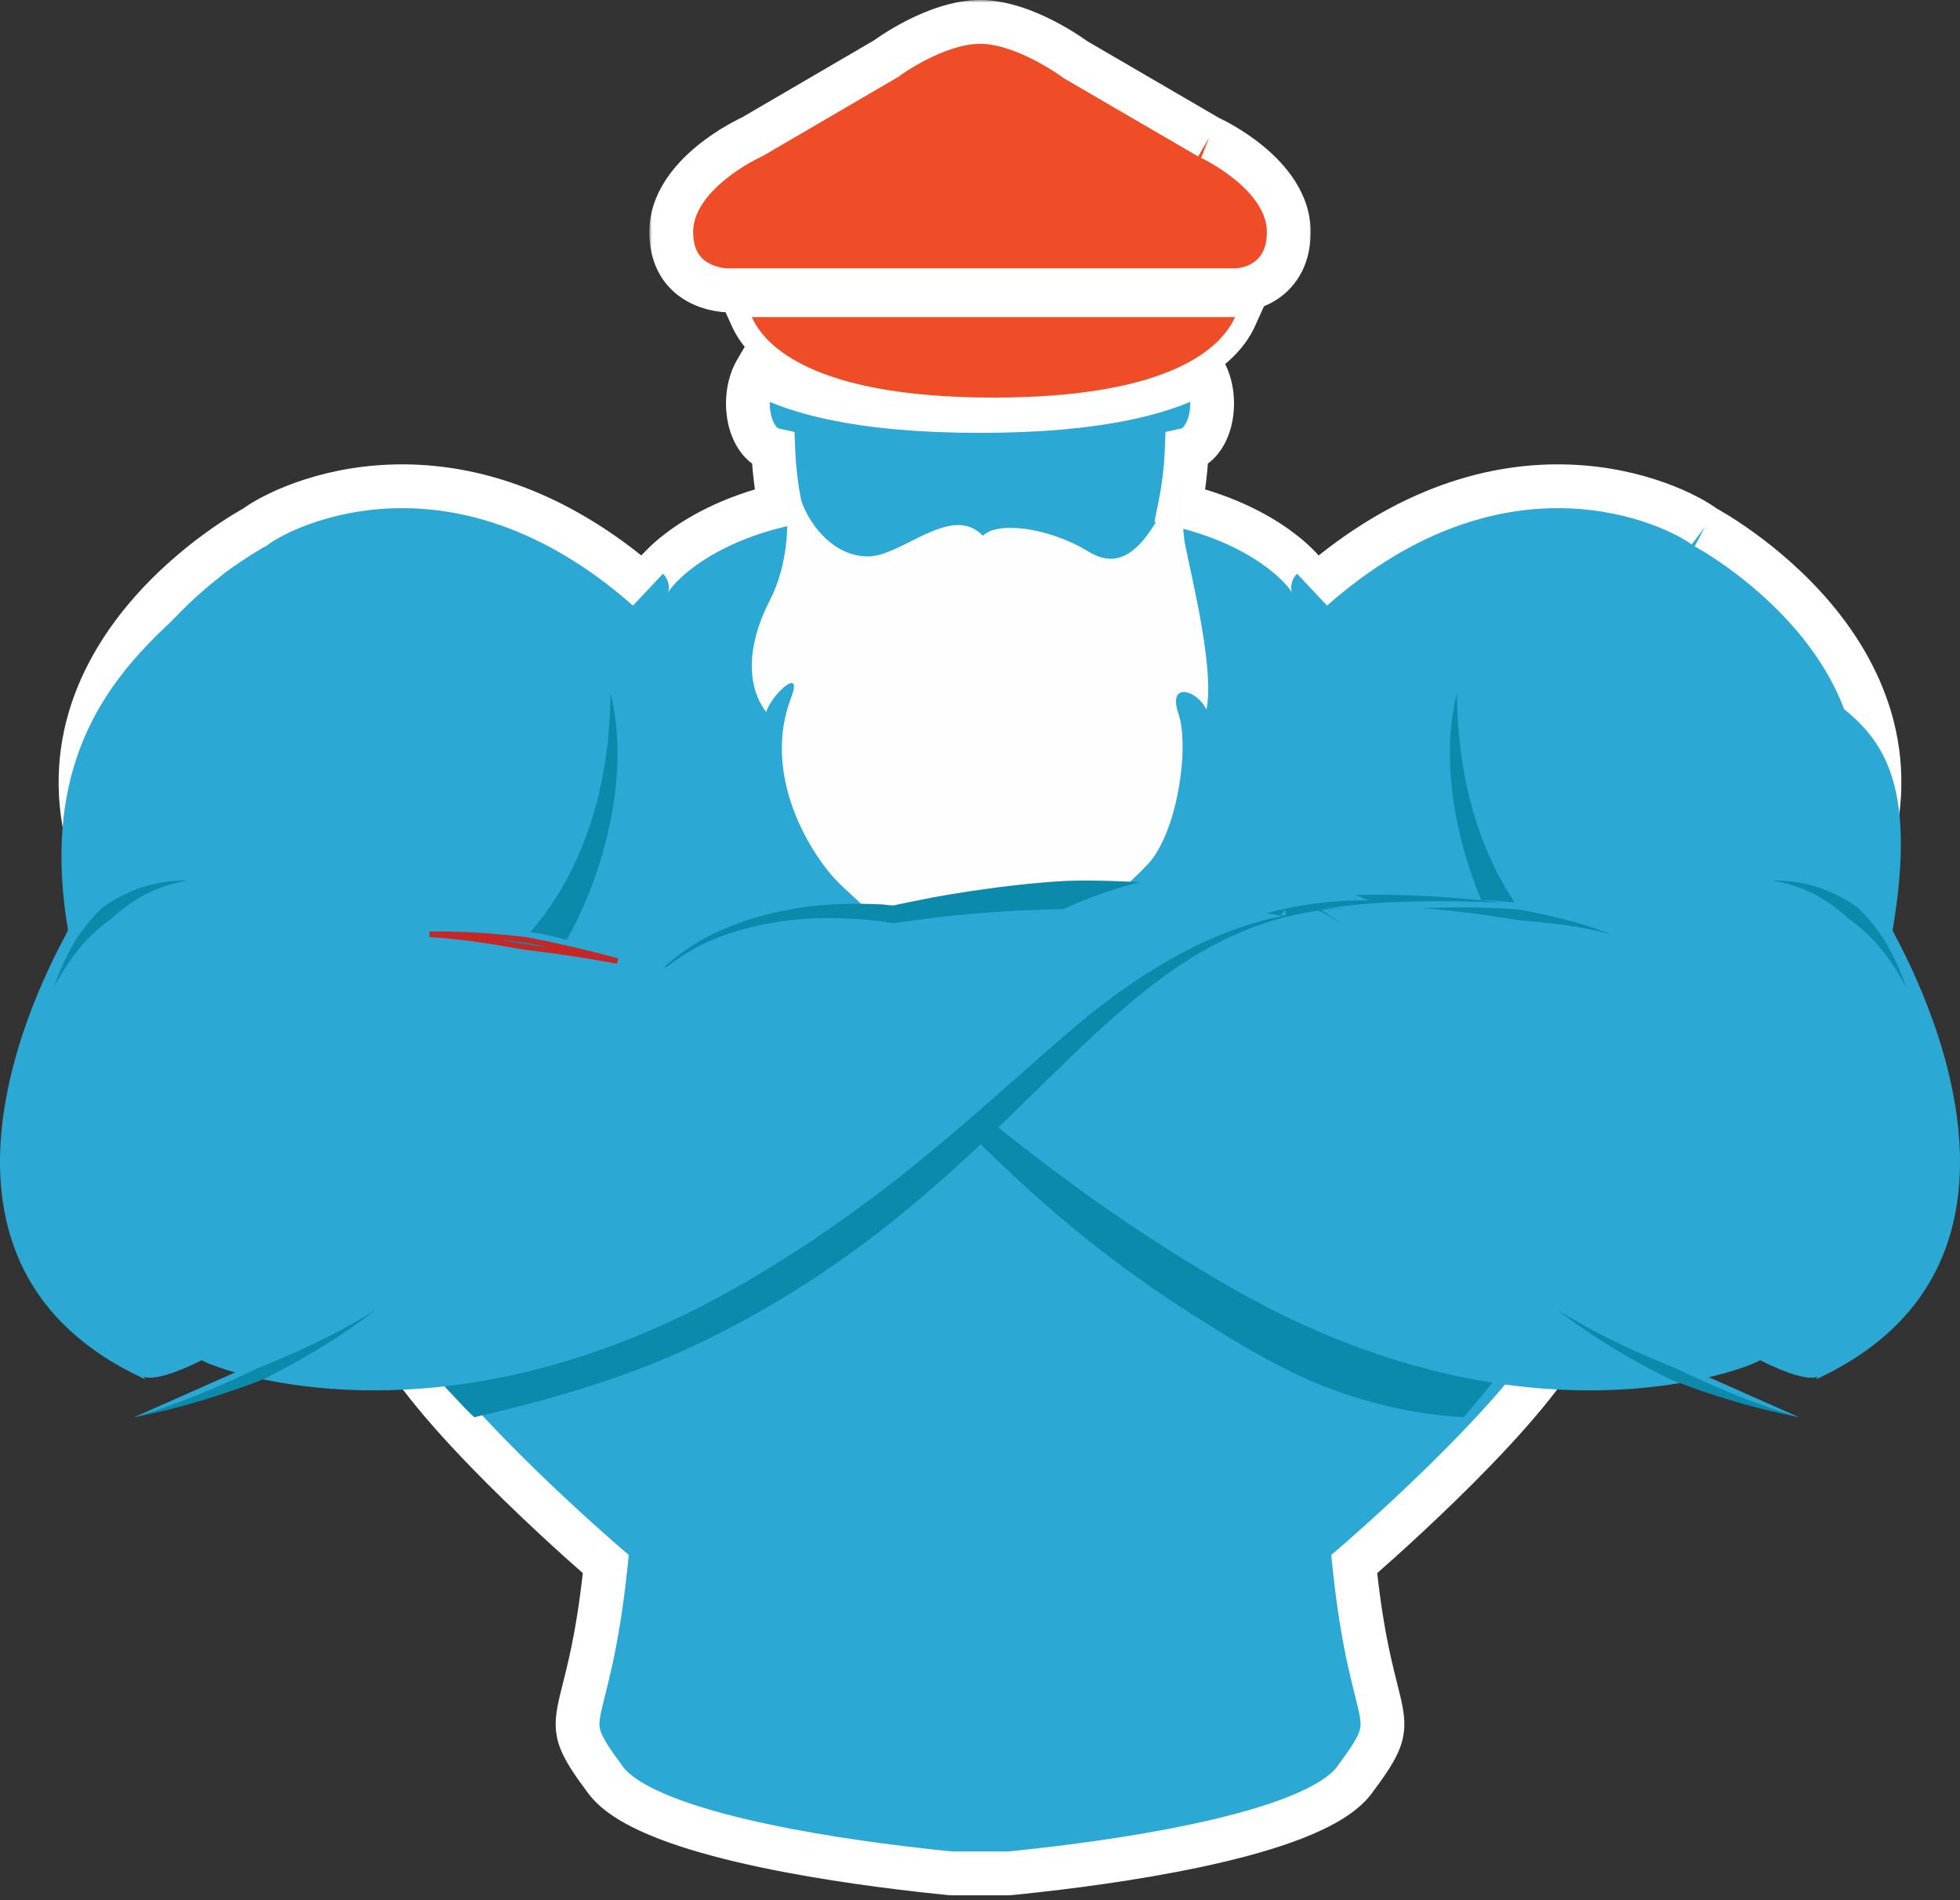 <svg width="358" height="347" viewBox="0 0 358 347" fill="none" xmlns="http://www.w3.org/2000/svg">
<rect x="0" y="0" width="358" height="347" fill="#333333" stroke="none"/>
<path fill-rule="evenodd" clip-rule="evenodd" d="M147.123 53.001H215.781C208.653 38.348 196.009 28.5 181.452 28.5C166.901 28.5 154.251 38.348 147.123 53.001" fill="#2CA8D5"/>
<path fill-rule="evenodd" clip-rule="evenodd" d="M215.781 65.304C215.218 62.767 214.602 60.276 213.837 57.902L178.348 57.942L144.346 57.907C143.504 60.514 142.816 63.249 142.219 66.059C148.211 69.45 158.934 72.602 178.348 72.602C199.192 72.602 210.083 68.968 215.781 65.304" fill="#2CA8D5"/>
<path fill-rule="evenodd" clip-rule="evenodd" d="M141.771 93.63C141.887 94.352 141.969 95.083 142.109 95.789C124.072 100.132 116.682 110.476 117.686 111.504C82.605 80.094 51.082 95.419 45.338 99.85C45.338 99.85 21.132 112.907 14.712 136.304C25.201 121.878 64.635 75.9 115.176 118.376C116.45 114.967 132.842 106.198 156.522 106.9C150.899 103.545 145.913 99.025 141.771 93.63M312.662 99.85C306.918 95.419 275.395 80.094 240.314 111.504C241.304 110.496 234.097 100.468 216.644 96.016C212.855 100.433 208.448 104.148 203.592 107.018C226.379 107.982 241.419 119.71 241.202 119.71C292.525 74.848 332.693 121.725 343.288 136.304C336.868 112.907 312.662 99.85 312.662 99.85M116.798 119.711C116.252 119.237 115.721 118.831 115.176 118.377C114.877 119.177 115.316 119.711 116.798 119.711" fill="#0B8AAC"/>
<path fill-rule="evenodd" clip-rule="evenodd" d="M147.123 53.001H215.781C208.653 38.348 196.009 28.5 181.452 28.5C166.901 28.5 154.251 38.348 147.123 53.001" fill="#2CA8D5"/>
<path fill-rule="evenodd" clip-rule="evenodd" d="M215.781 65.304C215.218 62.767 214.602 60.276 213.837 57.902L178.348 57.942L144.346 57.907C143.504 60.514 142.816 63.249 142.219 66.059C148.211 69.45 158.934 72.602 178.348 72.602C199.192 72.602 210.083 68.968 215.781 65.304" fill="#2CA8D5"/>
<path fill-rule="evenodd" clip-rule="evenodd" d="M93.178 214.708C93.178 214.708 132.175 241.675 171.644 222.013C171.172 222.013 133.114 254.044 93.178 214.708" fill="#0B8AAC"/>
<path fill-rule="evenodd" clip-rule="evenodd" d="M264.822 214.708C264.822 214.708 225.825 241.675 186.356 222.013C186.828 222.013 224.886 254.044 264.822 214.708" fill="#0B8AAC"/>
<path fill-rule="evenodd" clip-rule="evenodd" d="M179.528 253.909C179.528 253.909 172.823 271.634 179.528 317.611C179.354 317.611 183.943 292.226 179.528 253.909" fill="#0B8AAC"/>
<mask id="path-9-outside-1" maskUnits="userSpaceOnUse" x="9.712" y="61.702" width="338" height="285" fill="black">
<rect fill="white" x="9.712" y="61.702" width="338" height="285"/>
<path fill-rule="evenodd" clip-rule="evenodd" d="M311.403 96.243C305.714 91.933 274.491 77.009 239.749 107.589C240.743 106.588 233.419 96.522 215.548 92.294C216.213 89.019 216.619 85.623 216.758 82.121C219.359 81.539 221.4 78.067 221.4 73.68C221.4 71.352 220.822 69.26 219.899 67.702C213.235 71.598 201.13 75.046 179.004 75.051C156.874 75.046 144.769 71.598 138.1 67.702C137.187 69.26 136.603 71.352 136.603 73.68C136.603 78.067 138.64 81.539 141.245 82.121C141.384 85.623 141.786 89.019 142.45 92.294C124.584 96.522 117.265 106.588 118.259 107.589C83.513 77.009 52.289 91.933 46.595 96.243C46.595 96.243 2.689 119.488 17.925 159.471L56.367 186.237C55.282 192.788 63.969 229.929 72.66 245.224C81.342 260.509 110.653 285.635 110.653 285.635C107.397 317.312 100.886 312.002 110.653 325.113C117.734 334.613 150.472 339.518 167.96 341.5C168.41 341.548 168.874 341.616 169.313 341.649C170.963 341.837 172.431 341.986 173.717 342.111H179.004H184.282C185.578 341.986 187.041 341.837 188.69 341.649C189.13 341.616 189.594 341.548 190.038 341.5C207.526 339.518 240.265 334.613 247.35 325.113C257.122 312.002 250.606 317.312 247.35 285.635C247.35 285.635 276.661 260.509 285.348 245.224C294.035 229.929 302.721 192.788 301.631 186.237L340.074 159.471C355.315 119.488 311.403 96.243 311.403 96.243"/>
</mask>
<path fill-rule="evenodd" clip-rule="evenodd" d="M311.403 96.243C305.714 91.933 274.491 77.009 239.749 107.589C240.743 106.588 233.419 96.522 215.548 92.294C216.213 89.019 216.619 85.623 216.758 82.121C219.359 81.539 221.4 78.067 221.4 73.68C221.4 71.352 220.822 69.26 219.899 67.702C213.235 71.598 201.13 75.046 179.004 75.051C156.874 75.046 144.769 71.598 138.1 67.702C137.187 69.26 136.603 71.352 136.603 73.68C136.603 78.067 138.64 81.539 141.245 82.121C141.384 85.623 141.786 89.019 142.45 92.294C124.584 96.522 117.265 106.588 118.259 107.589C83.513 77.009 52.289 91.933 46.595 96.243C46.595 96.243 2.689 119.488 17.925 159.471L56.367 186.237C55.282 192.788 63.969 229.929 72.66 245.224C81.342 260.509 110.653 285.635 110.653 285.635C107.397 317.312 100.886 312.002 110.653 325.113C117.734 334.613 150.472 339.518 167.96 341.5C168.41 341.548 168.874 341.616 169.313 341.649C170.963 341.837 172.431 341.986 173.717 342.111H179.004H184.282C185.578 341.986 187.041 341.837 188.69 341.649C189.13 341.616 189.594 341.548 190.038 341.5C207.526 339.518 240.265 334.613 247.35 325.113C257.122 312.002 250.606 317.312 247.35 285.635C247.35 285.635 276.661 260.509 285.348 245.224C294.035 229.929 302.721 192.788 301.631 186.237L340.074 159.471C355.315 119.488 311.403 96.243 311.403 96.243" fill="#2CA8D5"/>
<path d="M239.749 107.589L236.912 104.769L242.392 110.591L239.749 107.589ZM215.548 92.294L211.628 91.499L210.858 95.295L214.628 96.186L215.548 92.294ZM216.758 82.121L215.885 78.218L212.883 78.89L212.761 81.963L216.758 82.121ZM219.899 67.702L223.341 65.664L221.314 62.241L217.88 64.249L219.899 67.702ZM179.004 75.051L179.003 79.051L179.005 79.051L179.004 75.051ZM138.1 67.702L140.117 64.248L136.668 62.233L134.649 65.68L138.1 67.702ZM141.245 82.121L145.242 81.963L145.121 78.888L142.117 78.218L141.245 82.121ZM142.45 92.294L143.371 96.186L147.14 95.294L146.37 91.499L142.45 92.294ZM118.259 107.589L115.617 110.592L121.096 104.769L118.259 107.589ZM46.595 96.243L48.467 99.778L48.752 99.627L49.009 99.432L46.595 96.243ZM17.925 159.471L14.187 160.896L14.627 162.049L15.639 162.754L17.925 159.471ZM56.367 186.237L60.313 186.891L60.727 184.398L58.653 182.955L56.367 186.237ZM72.66 245.224L76.138 243.248L76.138 243.248L72.66 245.224ZM110.653 285.635L114.632 286.044L114.846 283.961L113.256 282.598L110.653 285.635ZM110.653 325.113L107.445 327.503L107.446 327.504L110.653 325.113ZM167.96 341.5L167.51 345.475L167.522 345.476L167.535 345.477L167.96 341.5ZM169.313 341.649L169.765 337.675L169.692 337.666L169.619 337.661L169.313 341.649ZM173.717 342.111L173.329 346.092L173.523 346.111H173.717V342.111ZM184.282 342.111V346.111H184.475L184.666 346.092L184.282 342.111ZM188.69 341.649L188.385 337.661L188.311 337.666L188.238 337.675L188.69 341.649ZM190.038 341.5L190.468 345.477L190.478 345.476L190.489 345.475L190.038 341.5ZM247.35 325.113L250.557 327.505L250.557 327.504L247.35 325.113ZM247.35 285.635L244.747 282.598L243.157 283.961L243.371 286.044L247.35 285.635ZM285.348 245.224L288.826 247.2L288.826 247.199L285.348 245.224ZM301.631 186.237L299.346 182.955L297.271 184.4L297.686 186.894L301.631 186.237ZM340.074 159.471L342.359 162.754L343.372 162.049L343.811 160.896L340.074 159.471ZM313.819 93.054C310.326 90.408 300.305 85.311 286.61 84.835C272.725 84.352 255.24 88.625 237.106 104.586L242.392 110.591C259 95.973 274.497 92.418 286.332 92.83C298.356 93.248 306.792 97.767 308.988 99.431L313.819 93.054ZM242.586 110.409C243.724 109.264 243.854 107.89 243.836 107.194C243.817 106.462 243.631 105.843 243.48 105.433C243.168 104.587 242.672 103.767 242.149 103.039C241.07 101.535 239.419 99.795 237.23 98.035C232.822 94.488 225.98 90.651 216.469 88.401L214.628 96.186C222.988 98.164 228.743 101.475 232.216 104.268C233.968 105.678 235.078 106.907 235.651 107.704C235.954 108.127 236.007 108.29 235.975 108.203C235.964 108.172 235.851 107.875 235.839 107.403C235.827 106.966 235.898 105.789 236.912 104.769L242.586 110.409ZM219.469 93.089C220.177 89.597 220.608 85.988 220.755 82.28L212.761 81.963C212.631 85.258 212.249 88.44 211.628 91.499L219.469 93.089ZM217.631 86.025C220.394 85.407 222.358 83.397 223.543 81.284C224.757 79.121 225.4 76.465 225.4 73.68H217.4C217.4 75.282 217.023 76.556 216.566 77.37C216.08 78.236 215.723 78.254 215.885 78.218L217.631 86.025ZM225.4 73.68C225.4 70.721 224.67 67.909 223.341 65.664L216.457 69.74C216.973 70.611 217.4 71.984 217.4 73.68H225.4ZM217.88 64.249C212.096 67.63 200.812 71.046 179.003 71.051L179.005 79.051C201.447 79.046 214.373 75.565 221.918 71.155L217.88 64.249ZM179.005 71.051C157.192 71.046 145.907 67.63 140.117 64.248L136.082 71.156C143.63 75.565 156.556 79.046 179.003 79.051L179.005 71.051ZM134.649 65.68C133.341 67.911 132.603 70.714 132.603 73.68H140.603C140.603 71.991 141.032 70.609 141.551 69.724L134.649 65.68ZM132.603 73.68C132.603 76.464 133.245 79.119 134.458 81.284C135.643 83.398 137.608 85.407 140.373 86.025L142.117 78.218C142.277 78.253 141.921 78.236 141.436 77.371C140.98 76.557 140.603 75.283 140.603 73.68H132.603ZM137.249 82.28C137.395 85.984 137.821 89.593 138.53 93.089L146.37 91.499C145.751 88.444 145.373 85.261 145.242 81.963L137.249 82.28ZM141.529 88.401C132.021 90.651 125.181 94.489 120.774 98.035C118.587 99.796 116.936 101.536 115.857 103.04C115.335 103.768 114.84 104.588 114.528 105.434C114.376 105.844 114.191 106.464 114.172 107.195C114.154 107.891 114.285 109.264 115.422 110.409L121.096 104.769C122.11 105.788 122.181 106.965 122.17 107.402C122.157 107.874 122.045 108.171 122.034 108.202C122.001 108.289 122.054 108.126 122.357 107.703C122.929 106.906 124.039 105.677 125.79 104.268C129.261 101.474 135.014 98.164 143.371 96.186L141.529 88.401ZM120.902 104.586C102.766 88.625 85.279 84.352 71.394 84.835C57.697 85.311 47.676 90.409 44.181 93.053L49.009 99.432C51.209 97.767 59.646 93.248 71.672 92.83C83.507 92.418 99.006 95.973 115.617 110.592L120.902 104.586ZM46.595 96.243C44.724 92.707 44.722 92.708 44.72 92.709C44.719 92.71 44.718 92.711 44.716 92.712C44.713 92.713 44.709 92.716 44.704 92.718C44.695 92.723 44.683 92.73 44.668 92.737C44.639 92.753 44.599 92.774 44.55 92.802C44.451 92.856 44.311 92.933 44.135 93.033C43.782 93.233 43.281 93.524 42.657 93.904C41.409 94.665 39.665 95.787 37.629 97.258C33.572 100.191 28.29 104.564 23.483 110.292C13.82 121.804 5.887 139.115 14.187 160.896L21.663 158.047C14.726 139.845 21.128 125.541 29.61 115.435C33.875 110.354 38.617 106.416 42.317 103.741C44.16 102.408 45.727 101.402 46.821 100.735C47.367 100.402 47.794 100.154 48.077 99.994C48.219 99.914 48.324 99.856 48.39 99.82C48.423 99.802 48.446 99.789 48.459 99.782C48.466 99.779 48.47 99.776 48.471 99.776C48.471 99.775 48.472 99.775 48.471 99.776C48.471 99.776 48.47 99.776 48.469 99.776C48.468 99.777 48.467 99.778 46.595 96.243ZM15.639 162.754L54.082 189.52L58.653 182.955L20.211 156.189L15.639 162.754ZM52.421 185.584C52.196 186.94 52.261 188.671 52.416 190.384C52.579 192.199 52.881 194.36 53.291 196.744C54.111 201.519 55.393 207.366 56.976 213.458C60.112 225.525 64.561 239.068 69.183 247.2L76.138 243.248C72.068 236.085 67.828 223.41 64.719 211.446C63.179 205.522 61.95 199.899 61.175 195.39C60.787 193.132 60.521 191.197 60.383 189.667C60.236 188.035 60.267 187.173 60.313 186.891L52.421 185.584ZM69.182 247.199C73.842 255.403 83.745 265.87 92.122 274.027C96.376 278.17 100.351 281.825 103.262 284.444C104.719 285.754 105.911 286.807 106.741 287.535C107.156 287.898 107.481 288.181 107.703 288.373C107.814 288.469 107.9 288.543 107.958 288.593C107.987 288.618 108.01 288.637 108.025 288.651C108.033 288.657 108.039 288.662 108.043 288.666C108.045 288.668 108.046 288.669 108.048 288.67C108.048 288.671 108.049 288.671 108.049 288.671C108.05 288.672 108.05 288.672 110.653 285.635C113.256 282.598 113.257 282.598 113.257 282.598C113.256 282.598 113.256 282.598 113.256 282.598C113.255 282.597 113.254 282.596 113.253 282.595C113.25 282.593 113.245 282.589 113.239 282.583C113.226 282.572 113.206 282.555 113.18 282.532C113.126 282.486 113.046 282.417 112.941 282.326C112.729 282.142 112.416 281.87 112.012 281.517C111.206 280.81 110.04 279.781 108.613 278.497C105.757 275.927 101.862 272.346 97.703 268.296C89.254 260.069 80.161 250.33 76.138 243.248L69.182 247.199ZM106.674 285.226C105.065 300.886 102.763 306.747 101.84 311.588C101.347 314.179 101.275 316.548 102.344 319.311C103.283 321.738 105.046 324.282 107.445 327.503L113.861 322.724C111.377 319.389 110.291 317.68 109.805 316.425C109.45 315.506 109.379 314.765 109.699 313.085C110.404 309.384 112.986 302.061 114.632 286.044L106.674 285.226ZM107.446 327.504C109.883 330.774 114.1 333.202 118.583 335.089C123.207 337.036 128.748 338.662 134.483 340.018C145.968 342.734 158.708 344.477 167.51 345.475L168.411 337.526C159.725 336.541 147.351 334.841 136.324 332.233C130.804 330.928 125.739 329.422 121.688 327.716C117.494 325.95 114.963 324.203 113.86 322.723L107.446 327.504ZM167.535 345.477C167.752 345.501 168.513 345.6 169.008 345.638L169.619 337.661C169.234 337.631 169.067 337.596 168.386 337.523L167.535 345.477ZM168.861 345.624C170.539 345.814 172.03 345.966 173.329 346.092L174.104 338.13C172.831 338.006 171.386 337.859 169.765 337.675L168.861 345.624ZM173.717 346.111H179.004V338.111H173.717V346.111ZM179.004 346.111H184.282V338.111H179.004V346.111ZM184.666 346.092C185.979 345.966 187.465 345.814 189.142 345.624L188.238 337.675C186.616 337.859 185.177 338.006 183.898 338.129L184.666 346.092ZM188.995 345.638C189.498 345.599 190.246 345.501 190.468 345.477L189.608 337.523C188.941 337.595 188.762 337.632 188.385 337.661L188.995 345.638ZM190.489 345.475C199.291 344.477 212.031 342.734 223.516 340.018C229.252 338.662 234.792 337.036 239.418 335.089C243.901 333.202 248.118 330.774 250.557 327.505L244.144 322.722C243.04 324.202 240.508 325.95 236.313 327.716C232.261 329.422 227.195 330.928 221.675 332.233C210.647 334.841 198.273 336.541 189.588 337.526L190.489 345.475ZM250.557 327.504C252.958 324.283 254.722 321.739 255.661 319.312C256.731 316.548 256.659 314.178 256.165 311.587C255.242 306.747 252.939 300.885 251.329 285.226L243.371 286.044C245.017 302.062 247.601 309.384 248.306 313.086C248.627 314.766 248.555 315.506 248.2 316.424C247.715 317.679 246.628 319.388 244.143 322.723L250.557 327.504ZM247.35 285.635C249.954 288.672 249.954 288.672 249.954 288.671C249.955 288.671 249.955 288.671 249.956 288.67C249.957 288.669 249.959 288.668 249.961 288.666C249.965 288.662 249.971 288.657 249.979 288.651C249.994 288.637 250.016 288.618 250.045 288.593C250.104 288.543 250.189 288.469 250.3 288.373C250.522 288.181 250.847 287.898 251.262 287.535C252.092 286.807 253.285 285.754 254.741 284.444C257.652 281.825 261.628 278.17 265.882 274.027C274.26 265.87 284.164 255.404 288.826 247.2L281.87 243.247C277.846 250.329 268.75 260.069 260.301 268.296C256.142 272.346 252.247 275.927 249.39 278.497C247.963 279.781 246.798 280.81 245.991 281.517C245.588 281.87 245.274 282.142 245.063 282.326C244.957 282.417 244.877 282.486 244.824 282.532C244.797 282.555 244.777 282.572 244.765 282.583C244.758 282.589 244.753 282.593 244.75 282.595C244.749 282.596 244.748 282.597 244.747 282.598C244.747 282.598 244.747 282.598 244.747 282.598C244.747 282.598 244.747 282.598 247.35 285.635ZM288.826 247.199C293.445 239.067 297.893 225.525 301.027 213.457C302.61 207.365 303.891 201.519 304.711 196.744C305.12 194.359 305.422 192.198 305.585 190.383C305.739 188.67 305.803 186.938 305.577 185.581L297.686 186.894C297.732 187.175 297.763 188.037 297.617 189.668C297.48 191.198 297.214 193.133 296.826 195.39C296.052 199.899 294.823 205.522 293.284 211.446C290.177 223.41 285.938 236.086 281.87 243.248L288.826 247.199ZM303.917 189.52L342.359 162.754L337.788 156.189L299.346 182.955L303.917 189.52ZM343.811 160.896C352.114 139.115 344.181 121.804 334.518 110.292C329.71 104.564 324.427 100.191 320.37 97.258C318.334 95.786 316.59 94.665 315.342 93.904C314.718 93.523 314.216 93.233 313.864 93.033C313.687 92.933 313.548 92.856 313.449 92.802C313.399 92.774 313.36 92.753 313.33 92.737C313.316 92.729 313.304 92.723 313.295 92.718C313.29 92.716 313.286 92.713 313.283 92.712C313.281 92.711 313.279 92.71 313.278 92.709C313.276 92.708 313.275 92.707 311.403 96.243C309.532 99.778 309.531 99.777 309.529 99.777C309.529 99.776 309.528 99.776 309.528 99.776C309.527 99.775 309.527 99.775 309.528 99.776C309.529 99.776 309.533 99.779 309.54 99.782C309.553 99.789 309.576 99.802 309.609 99.82C309.675 99.856 309.78 99.914 309.922 99.994C310.205 100.154 310.632 100.402 311.178 100.735C312.273 101.402 313.84 102.409 315.683 103.741C319.382 106.416 324.125 110.354 328.39 115.435C336.873 125.541 343.274 139.845 336.336 158.047L343.811 160.896Z" fill="white" mask="url(#path-9-outside-1)"/>
<path d="M137.315 55.902H134.216L135.493 58.725C138.34 65.024 148.205 74.602 181.457 74.602C214.699 74.602 224.565 65.031 227.412 58.725L228.687 55.902H225.589H137.315Z" fill="#EF4D27" stroke="white" stroke-width="4"/>
<mask id="path-12-outside-2" maskUnits="userSpaceOnUse" x="118.603" y="0" width="121" height="58" fill="black">
<rect fill="white" x="118.603" width="121" height="58"/>
<path fill-rule="evenodd" clip-rule="evenodd" d="M220.859 25.116L196.425 10.885C196.045 10.604 187.069 4 179.007 4C170.932 4 161.96 10.604 161.845 10.713L137.406 24.978C136.804 25.249 122.603 31.781 122.603 42.368C122.603 49.424 127.221 52.44 132.287 53.002H226.161C227.529 52.845 229.229 52.469 230.852 51.465C232.927 50.18 235.397 47.559 235.397 42.368C235.397 31.781 221.196 25.249 220.859 25.116"/>
</mask>
<path fill-rule="evenodd" clip-rule="evenodd" d="M220.859 25.116L196.425 10.885C196.045 10.604 187.069 4 179.007 4C170.932 4 161.96 10.604 161.845 10.713L137.406 24.978C136.804 25.249 122.603 31.781 122.603 42.368C122.603 49.424 127.221 52.44 132.287 53.002H226.161C227.529 52.845 229.229 52.469 230.852 51.465C232.927 50.18 235.397 47.559 235.397 42.368C235.397 31.781 221.196 25.249 220.859 25.116" fill="#EF4D27"/>
<path d="M196.425 10.885L194.05 14.103L194.225 14.232L194.412 14.341L196.425 10.885ZM161.845 10.713L163.861 14.168L164.26 13.935L164.595 13.618L161.845 10.713ZM137.406 24.978L139.049 28.625L139.241 28.538L139.422 28.432L137.406 24.978ZM132.287 53.002L131.846 56.977L132.066 57.002H132.287V53.002ZM226.161 53.002V57.002H226.39L226.617 56.975L226.161 53.002ZM230.852 51.465L232.956 54.867L232.957 54.866L230.852 51.465ZM222.872 21.659L198.438 7.428L194.412 14.341L218.846 28.572L222.872 21.659ZM198.8 7.666C198.525 7.463 195.989 5.601 192.417 3.775C188.937 1.997 183.994 0 179.007 0V8C182.082 8 185.657 9.305 188.776 10.899C191.802 12.445 193.945 14.026 194.05 14.103L198.8 7.666ZM179.007 0C174.017 0 169.072 1.995 165.625 3.752C163.846 4.658 162.343 5.566 161.271 6.257C160.734 6.604 160.299 6.9 159.986 7.12C159.83 7.229 159.7 7.323 159.6 7.396C159.551 7.432 159.502 7.469 159.457 7.503C159.436 7.519 159.405 7.543 159.371 7.569C159.355 7.582 159.328 7.604 159.296 7.631C159.28 7.644 159.195 7.714 159.095 7.809L164.595 13.618C164.496 13.711 164.414 13.779 164.403 13.789C164.374 13.812 164.352 13.83 164.342 13.838C164.32 13.855 164.306 13.866 164.306 13.866C164.302 13.869 164.311 13.862 164.336 13.844C164.384 13.809 164.466 13.749 164.582 13.667C164.814 13.505 165.162 13.267 165.608 12.979C166.503 12.402 167.769 11.638 169.257 10.88C172.343 9.307 175.922 8 179.007 8V0ZM159.828 7.259L135.389 21.523L139.422 28.432L163.861 14.168L159.828 7.259ZM135.763 21.331C135.324 21.529 131.256 23.401 127.233 26.719C123.338 29.932 118.603 35.236 118.603 42.368H126.603C126.603 38.913 128.969 35.658 132.324 32.89C135.553 30.227 138.886 28.698 139.049 28.625L135.763 21.331ZM118.603 42.368C118.603 46.841 120.104 50.456 122.783 53.014C125.378 55.49 128.713 56.63 131.846 56.977L132.728 49.026C130.795 48.812 129.288 48.163 128.307 47.227C127.411 46.371 126.603 44.95 126.603 42.368H118.603ZM132.287 57.002H226.161V49.002H132.287V57.002ZM226.617 56.975C228.312 56.781 230.651 56.293 232.956 54.867L228.747 48.063C227.807 48.645 226.746 48.908 225.705 49.028L226.617 56.975ZM232.957 54.866C236.044 52.955 239.397 49.129 239.397 42.368H231.397C231.397 44.299 230.947 45.532 230.471 46.326C229.983 47.14 229.352 47.689 228.746 48.064L232.957 54.866ZM239.397 42.368C239.397 35.24 234.666 29.936 230.805 26.74C226.848 23.466 222.838 21.596 222.329 21.396L219.389 28.836C219.218 28.768 222.476 30.232 225.704 32.903C229.028 35.654 231.397 38.91 231.397 42.368H239.397Z" fill="white" mask="url(#path-12-outside-2)"/>
<path fill-rule="evenodd" clip-rule="evenodd" d="M95.847 204.907C105.993 201.61 108.614 204.247 125.63 203.916C142.646 203.591 156.724 194.68 156.724 195.01C182.581 182.14 200.746 193.852 201.069 193.521C200.746 193.852 177.833 177.355 151.976 190.224C151.976 189.894 137.898 198.805 120.882 199.131C103.866 199.461 101.245 196.824 91.099 200.121C91.099 199.839 80.805 192.119 66.581 193.373C64.834 197.24 63.594 199.542 63.77 199.628C81.774 194.024 95.847 204.577 95.847 204.907" fill="#2CA8D5"/>
<path fill-rule="evenodd" clip-rule="evenodd" d="M276.682 175.506C271.118 168.463 261.286 145.886 266.118 126.504C266.326 161.037 285.105 173.897 284.42 174.164C281.06 174.637 279.622 174.895 276.682 175.506" fill="#0B8AAC"/>
<path fill-rule="evenodd" clip-rule="evenodd" d="M288.754 211.675C285.145 196.866 273.361 181.527 265.257 172.315C256.795 171.222 248.883 170.74 238.648 171.426C225.203 172.334 215.944 171.023 198.759 170.645C181.578 170.266 171.226 172.76 171.226 173.138C145.34 171.426 132.739 184.929 132.411 184.546C168.762 184.167 168.889 209.116 218.652 240.612C227 245.897 234.471 250.278 241.703 253.108C251.234 256.831 259.855 258.402 267.322 258.809C277.895 246.782 292.457 226.868 288.754 211.675" fill="#0B8AAC"/>
<path fill-rule="evenodd" clip-rule="evenodd" d="M216.492 99.587C215.247 93.345 217.457 83.777 213.873 90.448C210.285 97.118 206.146 105.242 198.836 100.744C191.523 96.251 182.077 95.16 179.527 97.843C173.803 91.825 164.766 101.612 158.564 101.612C152.353 101.612 148.218 96.103 146.702 92.335C145.181 88.561 142.145 84.644 143.252 89.723C144.354 94.798 143.941 103.208 140.629 109.593C137.321 115.973 135.524 124.097 139.939 130.043C140.904 126.851 146.785 121.448 144.492 127.432C139.002 141.755 148.282 156.074 152.633 160.643C156.975 165.213 162.423 168.043 157.733 171.379C162.979 172.689 165.318 171.669 167.39 167.462C167.39 174.137 174.01 182.843 178.838 185.306C185.183 184.144 193.87 176.601 193.87 167.028C194.702 171.812 199.181 172.903 201.317 170.654C196.907 168.477 204.147 163.617 209.596 157.889C215.045 152.162 217.319 136.424 215.247 130.334C213.179 124.245 218.839 126.127 220.355 129.61C221.872 122.353 217.737 105.824 216.492 99.587" fill="#FEFEFE"/>
<path fill-rule="evenodd" clip-rule="evenodd" d="M288.589 166.006C289.494 166.113 269.708 150.236 268.221 97.159C289.518 96.144 313.034 109.018 324.356 119.952C335.974 131.172 352.259 131.036 345.686 169.894C345.276 169.894 381.429 228.953 331.72 251.876C332.549 249.932 332.954 254.202 321.451 248.375C321.789 248.699 294.048 260.944 253.56 247.935C244.582 245.052 234.984 240.956 224.909 235.167C169.451 203.307 162.887 177.468 117.699 177.86C118.108 178.246 133.774 164.449 165.955 166.205C165.955 165.813 178.825 163.264 200.183 163.651C221.551 164.038 233.059 165.378 249.773 164.454C264.773 163.622 275.757 164.449 288.589 166.006" fill="#2CA8D5"/>
<path fill-rule="evenodd" clip-rule="evenodd" d="M133.328 233.09C123.063 238.606 87.619 247.615 78.466 250.371C80.432 252.196 84.625 257.043 86.62 258.808C111.881 253.053 124.816 247.071 135.124 241.532C191.637 211.173 204.066 165.335 250.11 165.708C204.066 165.335 189.836 202.731 133.328 233.09" fill="#0B8AAC"/>
<path fill-rule="evenodd" clip-rule="evenodd" d="M100.935 175.506C106.498 168.463 116.331 145.886 111.498 126.504C111.291 161.037 92.512 173.897 93.196 174.164C96.556 174.637 97.995 174.895 100.935 175.506" fill="#0B8AAC"/>
<path fill-rule="evenodd" clip-rule="evenodd" d="M93.178 175.737C93.178 175.737 94.536 175.94 97.815 176.842C99.44 177.31 101.555 177.952 104.129 179.115C106.73 180.416 109.652 181.643 112.925 185.252C115.947 182.915 120.988 183.135 126.645 183.106C132.315 183.262 138.648 183.806 144.658 184.494C147.631 184.72 150.562 185.506 153.564 185.258C156.428 185.084 159.001 184.563 161.241 184.072C165.711 183.06 168.808 181.984 169.713 181.7L170.176 181.521L170.643 181.365C171.867 180.914 177.214 178.849 184.295 175.361C191.458 171.943 199.978 166.535 209.17 164.169C218.315 161.549 227.755 161.937 234.493 163.863C241.265 165.789 245.205 168.843 245.205 168.843C245.205 168.843 241.403 165.546 234.641 163.186C227.917 160.838 218.305 159.849 208.818 161.977C199.254 163.869 190.266 168.924 183.199 171.839C176.08 174.899 170.795 176.645 169.604 177.085L169.151 177.264L168.694 177.415C167.817 177.692 164.824 178.878 160.564 180.087C158.429 180.677 155.975 181.313 153.349 181.625C150.843 182.019 147.903 181.44 144.834 181.382C138.753 181.064 132.363 180.925 126.635 181.18C123.762 181.353 121.065 181.527 118.663 182.007C117.462 182.18 116.333 182.551 115.308 182.886C114.798 183.129 114.317 183.36 113.859 183.586C113.569 183.788 113.264 184.378 113.002 184.245C110.266 181.4 106.759 179.711 104.262 178.658C101.636 177.576 99.497 177.027 97.848 176.622C94.546 175.859 93.178 175.737 93.178 175.737" fill="#0B8AAC"/>
<path fill-rule="evenodd" clip-rule="evenodd" d="M117.699 180.405C117.699 180.405 118.642 179.474 120.295 177.837C121.988 176.3 124.561 174.417 127.815 172.687C134.387 169.374 143.749 167.358 153.261 167.684C155.631 167.744 158.01 167.897 160.35 168.176C161.535 168.189 162.58 168.788 164.117 168.456C165.283 168.302 166.434 168.143 167.57 167.99C172.121 167.338 176.444 166.958 180.255 166.666C187.866 166.067 193.427 166.067 194.689 166.007L195.173 165.974L195.657 165.967C196.914 165.901 202.383 165.561 209.69 165.528C213.346 165.555 217.466 165.594 221.726 165.881C223.859 166.06 226.03 166.233 228.206 166.413L231.442 166.799L233.052 167.045L233.826 167.198L234.212 167.265C234.174 167.258 234.125 167.225 234.087 167.158L234.048 167.038C234.096 166.958 233.748 167.205 234.769 166.133L234.952 167.398C245.214 164.803 255.268 164.656 262.584 164.563C269.925 164.557 274.63 164.902 274.63 164.902C274.63 164.902 269.939 164.23 262.599 163.751C255.253 163.359 245.233 162.833 234.628 164.843L235.542 165.335C235.296 165.056 234.923 164.789 234.59 164.696L234.169 164.583L233.342 164.364L231.707 163.991L228.429 163.359C226.238 163.026 224.057 162.693 221.905 162.361C217.606 161.775 213.457 161.449 209.767 161.19C202.383 160.744 196.827 160.777 195.565 160.844L195.071 160.87L194.578 160.877C193.302 160.937 187.677 161.263 180.008 162.348C176.173 162.88 171.826 163.552 167.266 164.503C166.124 164.743 164.969 164.976 163.798 165.209C163.005 165.541 161.69 165.115 160.5 165.142C158.087 165.016 155.66 165.016 153.242 165.115C143.57 165.435 134.121 168.136 127.607 171.942C124.367 173.911 121.843 176.001 120.203 177.664C118.603 179.414 117.699 180.405 117.699 180.405" fill="#0B8AAC"/>
<path fill-rule="evenodd" clip-rule="evenodd" d="M193.907 166.173C193.907 165.781 176.069 176.279 154.504 176.666C132.929 177.053 129.611 173.943 116.755 177.832C116.755 177.44 98.917 165.007 76.106 171.611C75.88 171.509 77.443 168.805 79.656 164.243C76.592 164.489 73.403 165.017 70.085 165.975C69.258 165.588 89.149 150.198 90.65 97.103C69.647 105.995 51.29 94.752 39.858 105.69C28.123 116.914 5.798 130.992 12.43 169.864C12.848 169.864 -23.655 228.944 26.531 251.875C25.699 249.931 25.285 254.202 36.9 248.373C36.563 248.697 64.573 260.946 105.448 247.933C114.519 245.049 124.21 240.952 134.381 235.161C190.377 203.289 204.478 164.03 250.11 164.422C249.696 164.809 226.674 151.011 193.907 166.173" fill="#2CA8D5"/>
<path fill-rule="evenodd" clip-rule="evenodd" d="M24.52 258.809C24.52 258.809 47.95 253.563 68.657 239.208Z" fill="#2CA8D5"/>
<path fill-rule="evenodd" clip-rule="evenodd" d="M68.657 239.208C68.657 239.208 63.867 242.197 58.639 244.738C53.43 247.331 47.852 249.536 47.138 249.819L47.005 249.887L46.867 249.94C46.178 250.277 40.782 252.89 35.362 255.026C29.956 257.197 24.52 258.809 24.52 258.809C24.52 258.809 30.099 257.741 35.736 256.08C41.388 254.449 47.099 252.312 47.803 251.971L47.935 251.908L48.073 251.85C48.802 251.562 54.232 248.809 59.205 245.71C64.202 242.649 68.657 239.208 68.657 239.208" fill="#0B8AAC"/>
<path fill-rule="evenodd" clip-rule="evenodd" d="M328.575 258.809C328.575 258.809 305.143 253.563 284.438 239.208Z" fill="#2CA8D5"/>
<path fill-rule="evenodd" clip-rule="evenodd" d="M284.438 239.208C284.438 239.208 288.889 242.649 293.892 245.71C298.865 248.809 304.296 251.562 305.02 251.85L305.163 251.908L305.295 251.971C306 252.312 311.711 254.449 317.359 256.08C323.001 257.741 328.575 258.809 328.575 258.809C328.575 258.809 323.144 257.197 317.733 255.026C312.312 252.89 306.915 250.277 306.231 249.94L306.088 249.887L305.96 249.819C305.241 249.536 299.663 247.331 294.458 244.738C289.229 242.197 284.438 239.208 284.438 239.208" fill="#0B8AAC"/>
<path fill-rule="evenodd" clip-rule="evenodd" d="M259.918 165.705C259.918 165.705 279.865 165.705 294.246 170.605Z" fill="#2CA8D5"/>
<path fill-rule="evenodd" clip-rule="evenodd" d="M294.246 170.605C294.246 170.605 290.388 169.09 286.281 168.043C282.199 166.928 277.913 166.177 277.359 166.095L277.257 166.083L277.15 166.064C276.596 166.008 272.281 165.719 268.111 165.713C263.941 165.663 259.918 165.87 259.918 165.87C259.918 165.87 263.937 166.145 268.072 166.678C272.218 167.166 276.46 167.924 277.009 167.993L277.116 168L277.218 168.018C277.758 168.1 282.044 168.369 286.17 168.989C290.3 169.559 294.246 170.605 294.246 170.605" fill="#0B8AAC"/>
<path d="M78.466 170.622C78.466 170.622 82.515 170.856 86.643 171.443C89.674 171.848 92.748 172.397 94.388 172.69C94.987 172.797 95.394 172.87 95.54 172.89L95.647 172.902L95.75 172.919C95.908 172.945 96.375 173.003 97.058 173.089C98.749 173.301 101.767 173.678 104.701 174.136C108.829 174.753 112.795 175.506 112.795 175.506C112.795 175.506 108.931 174.434 104.867 173.498C100.808 172.532 96.563 171.715 96.01 171.626L95.907 171.613L95.799 171.596C95.246 171.524 90.932 171.022 86.726 170.796C82.525 170.528 78.466 170.622 78.466 170.622Z" fill="#0B8AAC"/>
<path d="M78.466 170.622C78.466 170.622 82.515 170.856 86.643 171.443C89.674 171.848 92.748 172.397 94.388 172.69C94.987 172.797 95.394 172.87 95.54 172.89L95.647 172.902L95.75 172.919C95.908 172.945 96.375 173.003 97.058 173.089C98.749 173.301 101.767 173.678 104.701 174.136C108.829 174.753 112.795 175.506 112.795 175.506C112.795 175.506 108.931 174.434 104.867 173.498C100.808 172.532 96.563 171.715 96.01 171.626L95.907 171.613L95.799 171.596C95.246 171.524 90.932 171.022 86.726 170.796C82.525 170.528 78.466 170.622 78.466 170.622Z" stroke="#C52727"/>
<path fill-rule="evenodd" clip-rule="evenodd" d="M9.808 180.405C9.808 180.405 11.605 176.796 14.1 173.687C16.537 170.485 19.782 168.175 20.168 167.882L20.242 167.818L20.316 167.767C20.691 167.439 23.625 164.715 27.119 163.048C28.853 162.22 30.645 161.605 32.019 161.266C33.388 160.916 34.329 160.841 34.329 160.841C34.329 160.841 33.393 160.749 31.961 160.858C30.539 160.944 28.631 161.249 26.712 161.795C22.869 162.87 19.264 165.267 18.857 165.64L18.778 165.703L18.693 165.767C18.255 166.088 15.131 169.181 13.122 172.893C11.024 176.543 9.808 180.405 9.808 180.405" fill="#0B8AAC"/>
<path fill-rule="evenodd" clip-rule="evenodd" d="M348.192 180.405C348.192 180.405 346.976 176.543 344.878 172.893C342.864 169.181 339.745 166.088 339.306 165.767L339.222 165.703L339.137 165.64C338.736 165.267 335.131 162.87 331.283 161.795C329.369 161.249 327.461 160.944 326.034 160.858C324.601 160.749 323.671 160.841 323.671 160.841C323.671 160.841 324.607 160.916 325.981 161.266C327.355 161.605 329.142 162.22 330.881 163.048C334.37 164.715 337.303 167.439 337.678 167.767L337.752 167.818L337.826 167.882C338.218 168.175 341.458 170.485 343.9 173.687C346.395 176.796 348.192 180.405 348.192 180.405" fill="#0B8AAC"/>
</svg>
